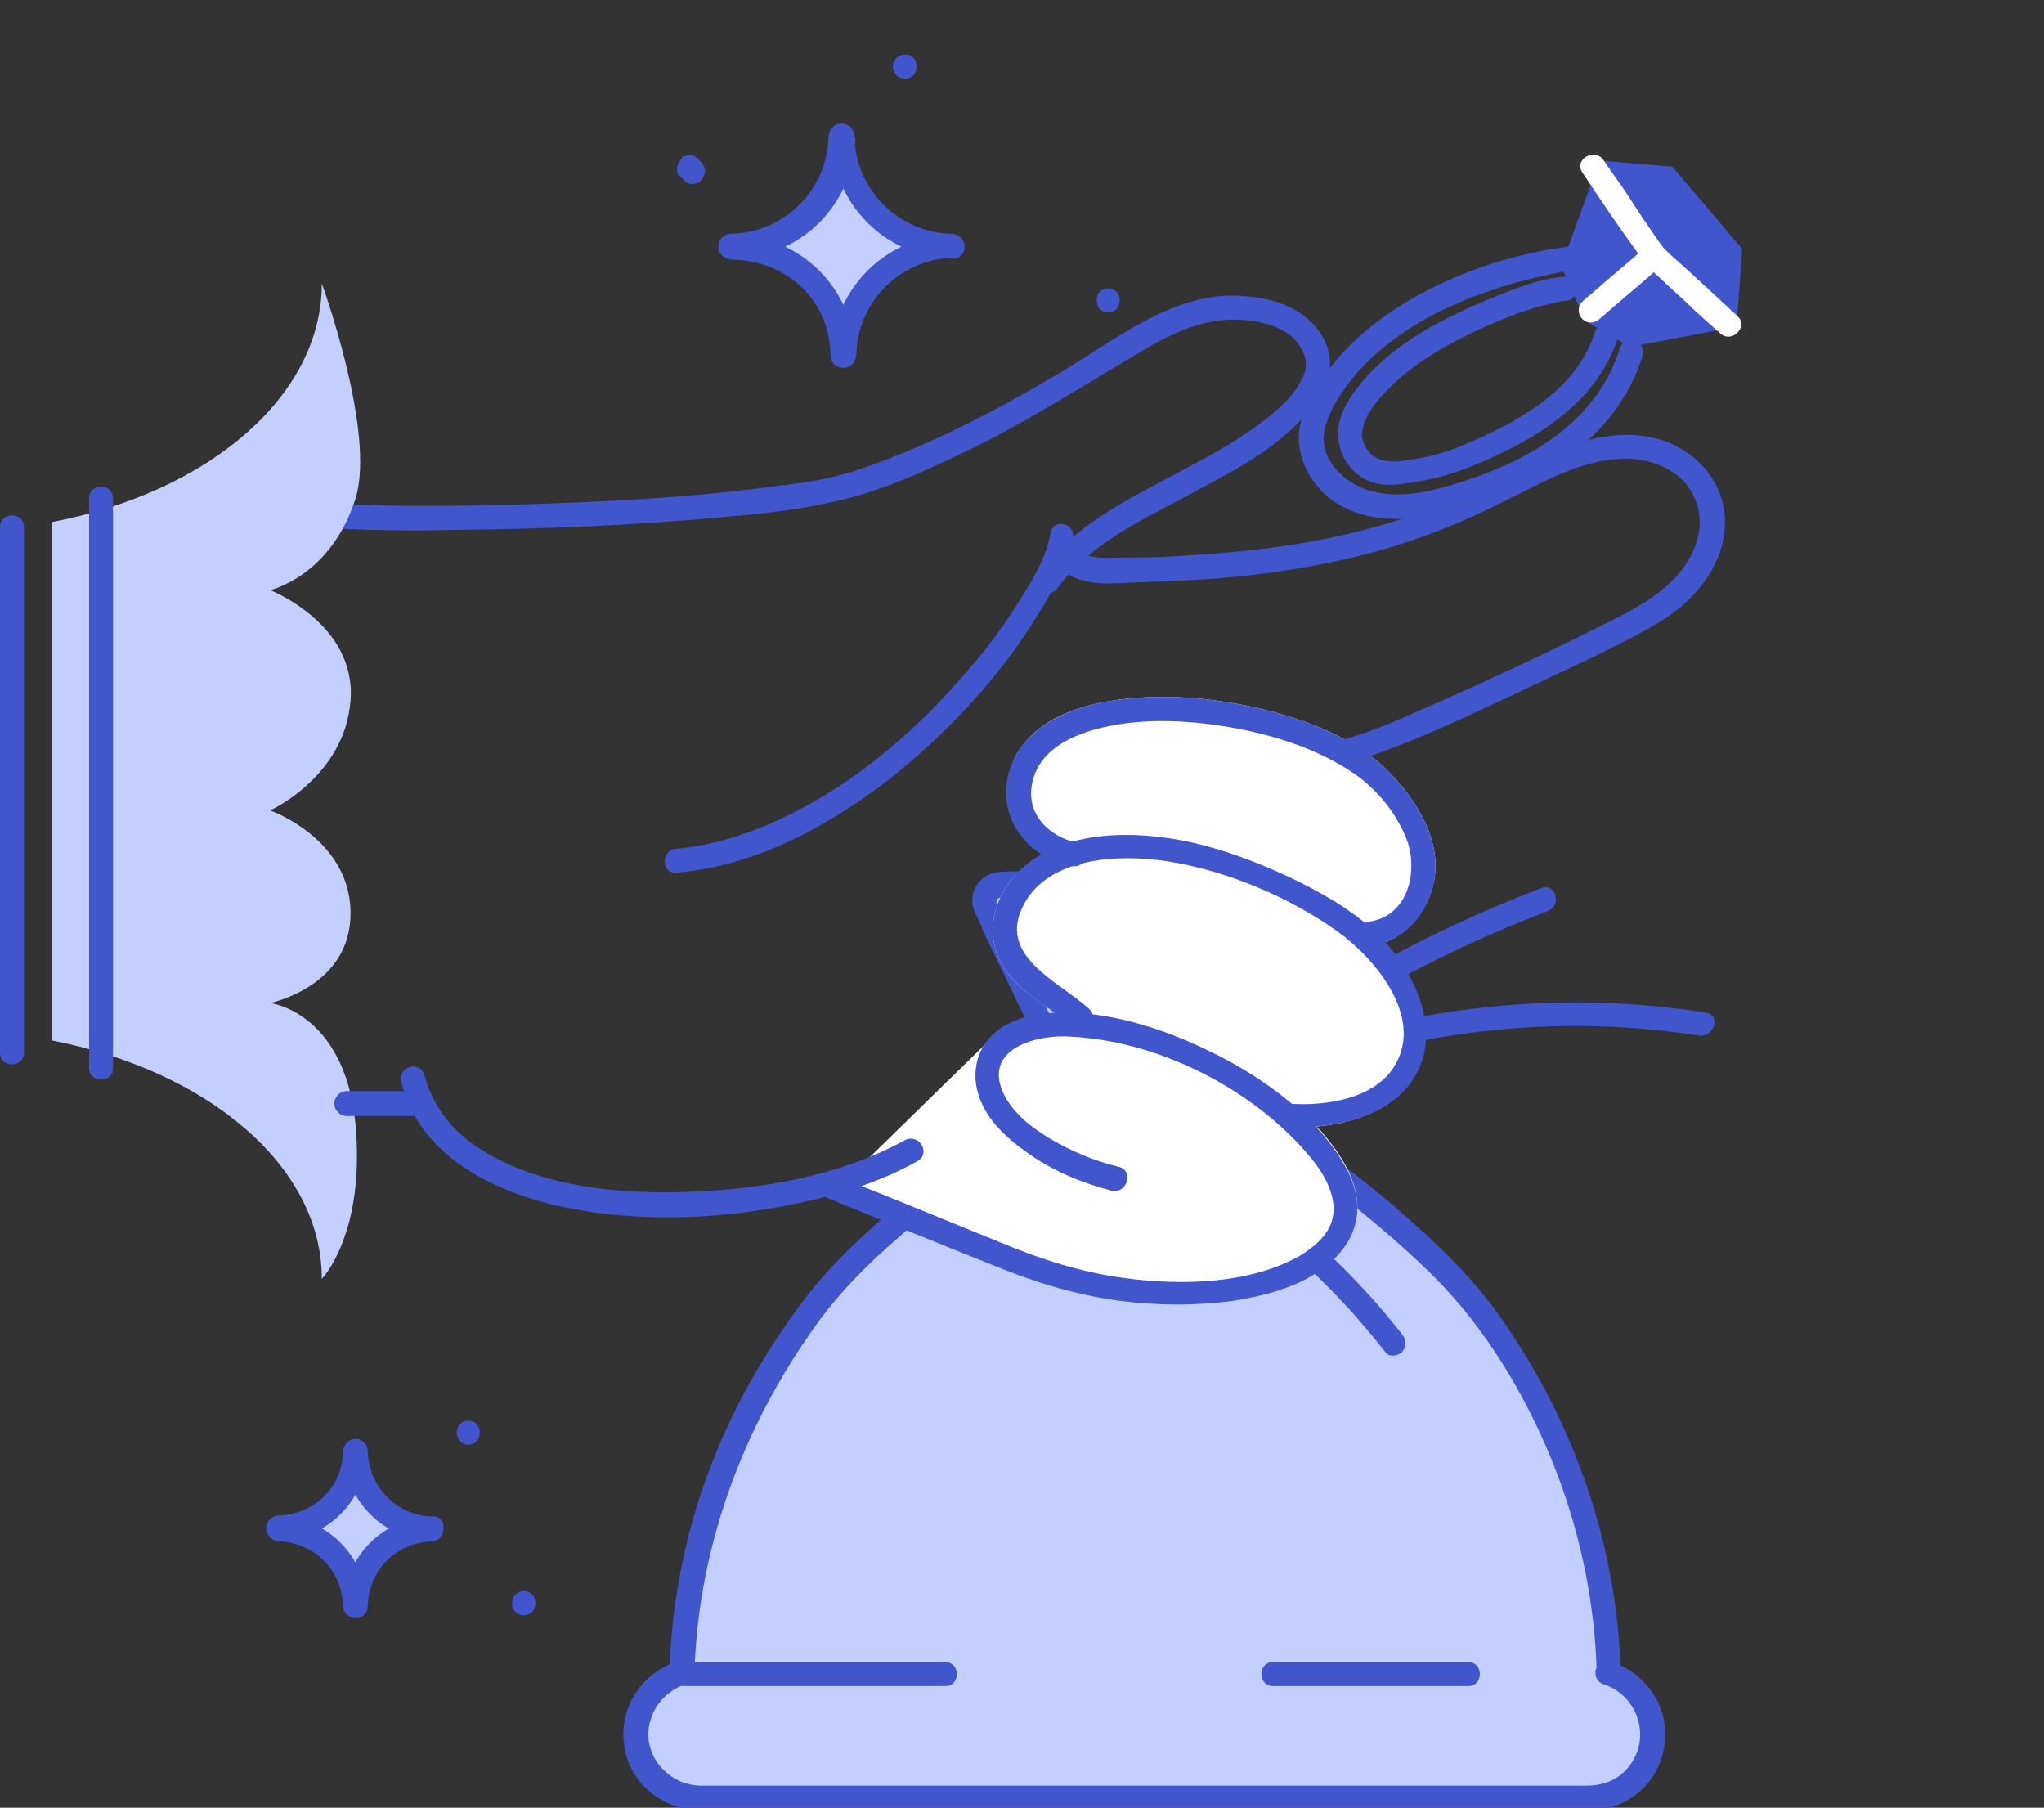 <?xml version="1.0" encoding="UTF-8"?> <!-- Generator: Adobe Illustrator 21.1.0, SVG Export Plug-In . SVG Version: 6.00 Build 0) --> <svg xmlns="http://www.w3.org/2000/svg" xmlns:xlink="http://www.w3.org/1999/xlink" id="Layer_1" x="0px" y="0px" viewBox="0 0 213.4 188.7" style="enable-background:new 0 0 213.4 188.7;" xml:space="preserve"><rect x="0" y="0" width="213.4" height="188.7" fill="#333333" stroke="none"/> <style type="text/css"> .st0{fill:#C2CFFF;} .st1{fill:#4155CD;} .st2{fill:#FFFFFF;} </style> <g> <path class="st0" d="M167.9,174.4c-0.3-13.2-4.9-26.2-13.3-37.5c-7.8-10.3-27.6-23.1-27.6-23.1l9.2-19.2c0.3-0.5,0.2-1.1-0.1-1.6 s-0.9-0.8-1.4-0.8h-30.3c-0.6,0-1.1,0.3-1.4,0.8c-0.3,0.5-0.3,1.1-0.1,1.6l9.2,19.2c0,0-20.3,12.8-27.6,23.1 c-8.4,11.3-13,24.3-13.3,37.5c-2.8,0.8-4.8,3.4-4.8,6.4c0,3.7,3,6.7,6.7,6.7H166c3.7,0,6.7-3,6.7-6.7 C172.7,177.8,170.7,175.2,167.9,174.4"></path> <path class="st1" d="M169.2,174.4c-0.4-13.5-5.1-26.5-12.9-37.4c-2.9-4-6.6-7.5-10.3-10.7s-7.6-6.1-11.6-9 c-2.2-1.6-4.4-3.1-6.6-4.5l0.4,1.7c2.5-5.2,5-10.5,7.5-15.7c0.9-2,3.1-5,1.2-6.9c-1.3-1.3-4-0.9-5.7-0.9h-21.1 c-1.8,0-3.7-0.1-5.6,0c-2.3,0.1-3.6,2.3-2.7,4.3c0.3,0.6,0.6,1.2,0.8,1.8c2.8,5.8,5.6,11.6,8.4,17.5l0.4-1.7 c-5.9,3.7-11.6,7.8-16.9,12.3c-3.8,3.1-7.5,6.5-10.5,10.4c-4,5.3-7.3,11-9.7,17.2c-2.7,6.9-4.2,14.3-4.4,21.8 c0.3-0.4,0.6-0.8,0.9-1.2c-3.8,1.2-6.3,4.9-5.6,9c0.6,3.8,4,6.5,7.8,6.6c1.2,0,2.5,0,3.8,0H101h33.2h26.1c1.8,0,3.6,0,5.4,0 c2,0,3.9-0.6,5.5-2c2.9-2.5,3.5-7,1.4-10.2c-1.1-1.6-2.6-2.8-4.5-3.4c-1.5-0.5-2.2,1.9-0.7,2.4c3.7,1.2,5.1,5.8,2.5,8.8 c-1.1,1.3-2.7,1.8-4.3,1.8c-1.7,0-3.4,0-5,0h-23.8h-31H80.4H74c-0.3,0-0.6,0-0.9,0c-3.5-0.1-6.2-3.4-5.2-6.8 c0.5-1.8,1.9-3.2,3.7-3.8c0.5-0.2,0.9-0.6,0.9-1.2c0.4-13.3,5.2-26,13-36.7c2.8-3.8,6.2-7,9.8-10c3.6-3,7.3-5.8,11.2-8.5 c2.1-1.4,4.1-2.9,6.3-4.2c0.6-0.4,0.7-1.1,0.4-1.7c-2.3-4.8-4.6-9.7-6.9-14.5c-0.6-1.2-1.1-2.3-1.7-3.5c-0.3-0.5-1-1.5-0.2-1.8 c0.3-0.1,0.8,0,1.1,0h3.2h19.8c1.9,0,4-0.2,6,0c0.6,0.1,0.7,0.3,0.6,0.8c-0.3,0.9-0.8,1.7-1.2,2.5c-2.6,5.5-5.2,10.9-7.8,16.4 c-0.3,0.6-0.2,1.3,0.4,1.7c5.6,3.6,10.9,7.5,16,11.7c3.7,3.1,7.4,6.3,10.4,10c4,4.9,7.2,10.7,9.5,16.6c2.6,6.7,4.1,13.9,4.3,21.1 C166.7,176,169.2,176,169.2,174.4"></path> <path class="st1" d="M105.2,115.1h24.3h3.5c1.6,0,1.6-2.5,0-2.5h-24.3h-3.5C103.6,112.6,103.6,115.1,105.2,115.1"></path> <path class="st1" d="M70.9,176h24.3h3.5c1.6,0,1.6-2.5,0-2.5H74.4h-3.5C69.2,173.5,69.2,176,70.9,176"></path> <path class="st1" d="M132.9,176h17.9h2.5c1.6,0,1.6-2.5,0-2.5h-17.9h-2.5C131.3,173.5,131.3,176,132.9,176"></path> <path class="st1" d="M123.8,102.9c-0.8,3.3-1.5,6.5-2.3,9.8c-0.2,0.7,0.2,1.4,0.9,1.5c0.6,0.2,1.4-0.2,1.5-0.9l2.3-9.8 c0.2-0.7-0.2-1.4-0.9-1.5C124.7,101.8,124,102.2,123.8,102.9"></path> <path class="st1" d="M144.6,141.1c-4.9-6.3-10.8-11.8-17.5-16.3c-1.3-0.9-0.1-3.1,1.3-2.2c6.8,4.6,12.9,10.2,18,16.7 c0.4,0.5,0.5,1.2,0,1.8C145.9,141.6,145,141.7,144.6,141.1"></path> <path class="st1" d="M128.6,114.3c2-2.4,4.7-4.1,7.2-5.9c2.7-1.8,5.5-3.5,8.3-5.1c5.6-3.2,11.5-5.9,17.5-8.2c1.5-0.6,0.8-3-0.7-2.4 c-6.2,2.4-12.3,5.2-18.1,8.5c-2.9,1.6-5.7,3.4-8.5,5.2c-2.7,1.8-5.5,3.6-7.6,6.1C125.8,113.8,127.6,115.6,128.6,114.3"></path> <path class="st1" d="M128.5,115.1c15.1-7.1,32.4-9.6,48.9-7c1.6,0.2,2.3-2.2,0.7-2.4c-17.3-2.7-35-0.2-50.8,7.2 C125.8,113.7,127,115.8,128.5,115.1"></path> </g> <path class="st2" d="M149.8,91.5c0.5-4-1.8-7.7-4.4-10.5c-3.4-3.7-8.5-5.7-13.3-6.9c-5.3-1.3-11-1.8-16.4-0.9c-3.4,0.6-7,1.9-9,4.7 c-0.5,0.6-0.9,1.4-1.1,2.2c-1.3,3.6,0.3,7.2,3.2,9.1c-1.2,0.7-2.2,1.5-3.1,2.5c-2.2,2.6-2.8,6.4-0.9,9.3c1.3,2.1,3.4,3.3,5.4,4.8 c-2.1,0.1-4.3,0.6-6,1.9L86.5,125c5.9,2.4,11.7,4.8,17.5,7.1c4.2,1.7,8.4,3,13,3.6c3.9,0.5,7.8,0.5,11.7,0c3.1-0.5,6.4-1.3,9-3.1 c2.1-1.4,3.8-3.5,4-6.1c0.2-3.1-1.7-6-3.6-8.2c-0.2-0.3-0.5-0.5-0.7-0.7c3.6-0.3,7.3-1.5,9.5-4.2c3.8-4.7,1.3-11-2.4-15 C147.5,97.3,149.4,94.4,149.8,91.5z"></path> <g> <path class="st1" d="M181.9,26l-7.3-8.6c-2.4-0.2-4.7-0.4-7.1-0.6l-0.6,0.2L163,27.8l2.5,5.7l4.7,2.7l11.1-2.1L181.9,26z"></path> <path class="st1" d="M27.1,54.4c2.9,0.5,5.8,0.7,8.7,0.8c4.2,0.2,8.3,0.2,12.5,0.1c9.3-0.1,18.7-0.5,28-1.4 c3.6-0.3,7.1-0.7,10.6-1.5c4.9-1,9.6-3.2,14-5.3c6.6-3.2,12.6-7.1,18.9-10.8c3.1-1.8,6.4-3.2,10-2.9c1.7,0.1,3.6,0.6,4.9,1.6 c1.1,0.9,2,2.5,1.5,3.9c-0.9,2.7-4,4.9-6.2,6.4c-2.5,1.7-5.1,3-7.7,4.4c-5.1,2.7-10.6,5.5-14.1,10.4c-0.9,1.3,1.2,2.6,2.2,1.3 c3.1-4.3,8.3-6.9,12.9-9.3c4.6-2.5,9.7-4.9,13.2-9c2-2.4,3.3-5.1,1.5-8.1c-1.7-2.8-5-3.9-8.2-4.1c-7.4-0.6-13.7,4.9-19.8,8.4 c-6.3,3.7-13,7.2-20,9.6c-2.8,1-5.8,1.5-8.7,1.8c-9.3,1.3-18.7,1.7-27.9,2c-5.1,0.1-10.3,0.2-15.4,0c-3.4-0.1-7-0.2-10.2-0.8 C26.2,51.6,25.5,54.1,27.1,54.4"></path> <path class="st1" d="M143.6,98.6c3.5-0.6,5.8-3.8,6.2-7.1c0.5-4-1.8-7.7-4.4-10.5c-3.4-3.7-8.5-5.7-13.3-6.9 c-5.3-1.3-11-1.8-16.4-0.9c-4.1,0.7-8.7,2.6-10.2,6.9c-1.7,4.8,1.5,9.4,6.4,10.3c1.6,0.3,2.2-2.1,0.7-2.4c-3.1-0.6-5.6-3.1-4.8-6.4 c0.8-3.5,4.4-5,7.5-5.7c4.4-1,9.2-0.7,13.6,0.1c4.3,0.8,8.7,2.2,12.4,4.7c2.5,1.7,4.7,4.4,5.7,7.3c1,3.3-0.1,7.6-4,8.2 C141.3,96.4,142,98.8,143.6,98.6"></path> <path class="st1" d="M134.3,117.6c4.4,0.3,9.8-0.7,12.7-4.2c4.2-5.2,0.7-12.3-3.5-16.2c-2.6-2.4-5.7-4.1-8.8-5.6 c-3.2-1.5-6.6-2.8-10-3.6c-6.1-1.4-14.6-1.6-19,3.7c-2.2,2.6-2.8,6.4-0.9,9.3c1.7,2.7,4.8,4.1,7.1,6.1c1.2,1.1,3-0.7,1.8-1.8 c-3.2-2.9-9.7-5.5-6.8-10.9c2.8-5.3,11-5.3,16.1-4.3c5.8,1.1,11.8,3.7,16.6,7.1c3.9,2.8,9,8.8,6.1,13.9c-2.1,3.7-7.5,4.4-11.3,4.1 C132.7,115,132.7,117.5,134.3,117.6"></path> <path class="st1" d="M116.8,121.8c-2.5-0.6-4.9-1.6-7.1-2.9c-2-1.2-4-2.7-5-4.9c-2-4.6,3.6-6,6.9-5.8c9.1,0.4,18.7,5.2,24.7,12 c1.5,1.7,3.2,4.1,2.9,6.6c-0.3,2-1.9,3.3-3.5,4.3c-5.4,3-12.5,3.1-18.4,2.3c-4.4-0.6-8.5-1.9-12.6-3.6c-5.9-2.4-11.7-4.8-17.5-7.1 c-1.5-0.6-2.1,1.8-0.7,2.4c5.9,2.4,11.7,4.8,17.5,7.1c4.2,1.7,8.4,3,13,3.6c3.9,0.5,7.8,0.5,11.7,0c3.1-0.5,6.4-1.3,9-3.1 c2.1-1.4,3.8-3.5,4-6.1c0.2-3.1-1.7-5.9-3.6-8.2c-3.3-3.8-7.8-6.8-12.3-8.9c-4.6-2.2-10-3.9-15.1-3.8c-2.3,0-4.8,0.5-6.6,1.9 c-2,1.5-2.7,4.1-2,6.5c0.8,2.8,3.1,4.8,5.4,6.4c2.6,1.8,5.5,3,8.6,3.8C117.7,124.6,118.4,122.2,116.8,121.8"></path> <path class="st1" d="M111.6,60c2.1,1.2,4.6,0.9,6.9,0.8c2.8-0.1,5.6-0.2,8.3-0.4c5.2-0.4,10.5-1.2,15.6-2.5s10-3.2,14.7-5.6 c4.1-2,8.6-4.7,13.3-4.4c2.8,0.2,5.6,1.6,6.6,4.3c1.2,2.9-0.1,5.9-2.1,8.1c-1.9,2-4.3,3.3-6.7,4.5c-2.8,1.4-5.6,2.8-8.4,4.1 c-3.6,1.7-7.3,3.4-11,5c-2.7,1.2-5.4,2.4-8.2,3.2c-1.5,0.5-0.9,2.9,0.7,2.4c6.1-1.9,12-4.8,17.8-7.5c3.1-1.5,6.3-2.9,9.4-4.5 c2.4-1.2,4.8-2.4,6.8-4c2.7-2.2,4.9-5.5,4.8-9.2c-0.1-3.1-1.8-5.8-4.5-7.4c-3.1-1.9-7-1.8-10.4-0.8c-5.4,1.7-10.2,4.9-15.5,6.9 c-5.8,2.2-11.9,3.6-18,4.3c-3.2,0.4-6.4,0.6-9.6,0.8c-1.6,0.1-3.3,0.1-4.9,0.1c-1.4,0-3,0.2-4.2-0.5C111.5,57,110.2,59.2,111.6,60"></path> <path class="st1" d="M166.5,34.7c-1.6,5.1-6.3,8.3-10.9,10.5c-2.5,1.2-5.1,2.3-7.8,2.7c-1.3,0.2-2.1,0.4-3.2,0.2 c-1.3-0.2-2.4-1.4-2.4-2.8c0.1-1.5,1.1-2.9,2.1-4c3.3-3.7,7.9-6,12.4-7.9c1.7-0.7,3.4-1.3,5.2-1.7c0.4-0.1,0.9-0.2,1.3-0.3 c-0.4,0,0.1,0,0.2,0c1.6,0,1.6-2.5,0-2.5c-2.5,0.1-5.1,1.2-7.4,2.1c-5.1,2.1-10.4,4.7-14,9.1c-1.2,1.5-2.3,3.2-2.3,5.2 c0,1.8,1,3.7,2.6,4.6c1.3,0.8,2.8,0.8,4.2,0.6c2.7-0.3,5.2-1,7.8-2.1c6.2-2.6,12.4-6.4,14.6-13.1C169.4,33.8,167,33.2,166.5,34.7"></path> <path class="st1" d="M169.1,36.4c-2.2,7.1-8.6,11.2-15.3,13.5c-3.3,1.1-7,2.3-10.5,1.4c-2.8-0.7-5.7-3.3-5-6.5 c0.5-2.1,2-4.3,3.4-5.9c1.5-1.7,3.2-3.1,5-4.3c3.4-2.3,7.2-3.8,11.2-5c1.5-0.4,3.1-0.8,4.6-1.1c0.5-0.1,1-0.2,1.4-0.3 c0.4-0.1,0.5-0.1,0.2,0c1.6-0.2,1.6-2.7,0-2.5c-6.8,0.8-13.8,3.3-19.4,7.2c-2.1,1.5-4,3.2-5.6,5.2s-3.4,4.7-3.5,7.4 c-0.1,3.2,2.1,6.3,5,7.6c3.6,1.7,7.8,1.1,11.5,0c8.4-2.4,16.7-7.2,19.4-16C171.9,35.5,169.5,34.9,169.1,36.4"></path> <path class="st2" d="M171.8,25.8c-1.9,1.7-3.9,3.3-5.8,5c-0.3,0.2-0.6,0.5-0.8,0.7c-0.5,0.4-0.5,1.3,0,1.8s1.2,0.5,1.8,0 c1.9-1.7,3.9-3.3,5.8-5c0.3-0.2,0.6-0.5,0.8-0.7c0.5-0.4,0.5-1.3,0-1.8S172.4,25.4,171.8,25.8"></path> <path class="st2" d="M181.4,33c-2.4-2.2-4.7-4.4-7.1-6.5c-0.2-0.2-0.3-0.3-0.5-0.5c-0.3-0.2-0.1-0.2,0,0.1c-0.2-0.4-0.5-0.7-0.7-1 c-1.1-1.6-2.2-3.2-3.2-4.8c-0.8-1.2-1.7-2.4-2.5-3.6c-0.9-1.3-3.1-0.1-2.2,1.3c1.8,2.7,3.6,5.4,5.5,8c0.5,0.7,0.9,1.4,1.5,2 c1.3,1.2,2.7,2.5,4,3.7c1.1,1.1,2.3,2.1,3.4,3.1C180.8,35.9,182.6,34.1,181.4,33"></path> <path class="st0" d="M5.4,54.5c16.3-3.1,28.2-13.1,28.2-24.9c0,0,5.7,15.6,3.5,22.5c-2.6,8.1-8.9,9.5-8.9,9.5s9,3.5,8.4,11.5 s-8.4,11.5-8.4,11.5s8.3,2.9,8.4,10.6c0.1,7.8-8.4,9.5-8.4,9.5s7.7,0.9,8.9,12.5c1.1,11.6-3.5,16.3-3.5,16.3 c0-11.8-11.9-21.7-28.2-24.9"></path> <path class="st1" d="M0,55v54.9c0,1.6,2.5,1.6,2.5,0V55C2.5,53.4,0,53.4,0,55"></path> <path class="st1" d="M9.3,52v59.5c0,1.6,2.5,1.6,2.5,0V52C11.8,50.4,9.3,50.4,9.3,52"></path> <path class="st1" d="M41.9,112.9c1.7,7.3,8.8,11.1,15.6,12.8c8.4,2,17.4,1.7,25.8-0.1c4.3-0.9,8.6-2.2,12.5-4.4 c1.4-0.8,0.2-2.9-1.3-2.2c-6.7,3.7-14.7,5.1-22.2,5.4c-7.3,0.3-15.6-0.4-21.9-4.3c-3-1.8-5.2-4.5-6.1-7.9 C43.9,110.7,41.5,111.3,41.9,112.9"></path> <path class="st1" d="M109.7,55.6c-0.4,2.2-1.5,4.3-2.7,6.2c-1.7,2.8-3.6,5.5-5.8,8c-5.1,6-11.1,11.3-18.1,14.9 c-3.9,2-8.1,3.5-12.5,3.9c-1.6,0.1-1.6,2.6,0,2.5c8.3-0.7,15.8-4.8,22.3-9.8c6-4.8,11.5-10.6,15.5-17.2c1.5-2.4,3-5.1,3.6-7.9 C112.4,54.7,110,54,109.7,55.6"></path> <path class="st1" d="M36.2,116.5h7.1c0.7,0,1.3-0.6,1.3-1.3c0-0.7-0.5-1.3-1.3-1.3h-7.1c-0.7,0-1.3,0.6-1.3,1.3 S35.5,116.5,36.2,116.5"></path> </g> <g> <g> <path class="st0" d="M99.5,25.7c-6.3,0-11.4,5.1-11.4,11.4H88c0-6.3-5.1-11.4-11.4-11.4v-0.1c6.3,0,11.4-5.1,11.4-11.4h0.1 C88.1,20.5,93.2,25.6,99.5,25.7L99.5,25.7z"></path> <path class="st1" d="M99.5,24.5c-7,0.1-12.6,5.7-12.7,12.7c0.4-0.4,0.8-0.8,1.3-1.3H88c0.4,0.4,0.8,0.8,1.3,1.3 c-0.1-7-5.7-12.6-12.7-12.7c0.4,0.4,0.8,0.8,1.3,1.3v-0.1c-0.4,0.4-0.8,0.8-1.3,1.3c7-0.1,12.6-5.7,12.7-12.7 c-0.4,0.4-0.8,0.8-1.3,1.3h0.1c-0.4-0.4-0.8-0.8-1.3-1.3c0.1,7,5.7,12.6,12.7,12.7c-0.4-0.4-0.8-0.8-1.3-1.3v0.1 c0,1.6,2.5,1.6,2.5,0v-0.1c0-0.7-0.6-1.2-1.3-1.3c-5.6-0.1-10.1-4.6-10.2-10.2c0-0.7-0.6-1.3-1.3-1.3h-0.1c-0.7,0-1.2,0.6-1.3,1.3 c-0.1,5.6-4.6,10.1-10.2,10.2c-0.7,0-1.3,0.6-1.3,1.3v0.1c0,0.7,0.6,1.2,1.3,1.3c5.9,0,10.4,4.4,10.4,10c0,0.7,0.6,1.3,1.3,1.3 h0.1c0.7,0,1.2-0.6,1.3-1.3C89.5,31.5,94,27,99.6,26.9C101.1,27,101.1,24.5,99.5,24.5"></path> <path class="st0" d="M45.1,159.5c-4.4,0-7.9,3.5-7.9,7.9h-0.1c0-4.4-3.5-7.9-7.9-7.9v-0.1c4.4,0,7.9-3.5,7.9-7.9h0.1 C37.2,155.9,40.7,159.4,45.1,159.5L45.1,159.5z"></path> <path class="st1" d="M45.1,158.3c-5,0.1-9.1,4.1-9.2,9.2c0.4-0.4,0.8-0.8,1.3-1.3h-0.1c0.4,0.4,0.8,0.8,1.2,1.3 c-0.1-5-4.1-9.1-9.2-9.2c0.4,0.4,0.8,0.8,1.3,1.3v-0.1c-0.4,0.4-0.8,0.8-1.3,1.3c5-0.1,9.1-4.1,9.2-9.2c-0.4,0.4-0.8,0.8-1.2,1.3 h0.1c-0.4-0.4-0.8-0.8-1.3-1.3c0.1,5,4.1,9.1,9.2,9.2c-0.4-0.4-0.8-0.8-1.3-1.3v0.1c0,1.6,2.5,1.6,2.5,0v-0.1 C46.4,158.8,45.8,158.2,45.1,158.3c-3.7-0.1-6.6-3.1-6.7-6.8c0-0.7-0.6-1.3-1.2-1.3h-0.1c-0.7,0-1.2,0.6-1.3,1.3 c0,3.7-3,6.6-6.7,6.7c-0.7,0-1.3,0.6-1.3,1.3v0.1c0,0.7,0.6,1.2,1.3,1.3c3.7,0.1,6.6,3,6.7,6.7c0,0.7,0.6,1.3,1.3,1.3h0.1 c0.7,0,1.2-0.6,1.2-1.3c0.1-3.7,3-6.6,6.7-6.7C46.7,160.8,46.7,158.3,45.1,158.3"></path> <path class="st1" d="M94.5,8.2c1.6,0,1.6-2.5,0-2.5C92.8,5.7,92.8,8.2,94.5,8.2"></path> <path class="st1" d="M115.7,32.6c1.6,0,1.6-2.5,0-2.5C114.1,30.1,114.1,32.6,115.7,32.6"></path> <path class="st1" d="M71,18.4c0.1,0.1,0.3,0.3,0.4,0.4s0.2,0.2,0.4,0.3c0.1,0.1,0.3,0.1,0.5,0.1s0.3,0,0.5-0.1s0.3-0.1,0.4-0.3 c0.1-0.1,0.1-0.2,0.2-0.3c0.1-0.2,0.2-0.4,0.2-0.6c0-0.1,0-0.2,0-0.3c-0.1-0.2-0.2-0.4-0.3-0.6c-0.1-0.1-0.3-0.3-0.4-0.4 s-0.2-0.2-0.4-0.3c-0.1-0.1-0.3-0.1-0.5-0.1s-0.3,0-0.5,0.1c-0.2,0-0.3,0.1-0.4,0.3c-0.1,0.1-0.1,0.2-0.2,0.3 c-0.1,0.2-0.2,0.4-0.2,0.6c0,0.1,0,0.2,0,0.3C70.7,18.1,70.8,18.3,71,18.4"></path> <path class="st1" d="M48.9,150.8c1.6,0,1.6-2.5,0-2.5S47.3,150.8,48.9,150.8"></path> <path class="st1" d="M54.7,168.6c1.6,0,1.6-2.5,0-2.5C53.1,166.1,53,168.6,54.7,168.6"></path> </g> </g> </svg> 